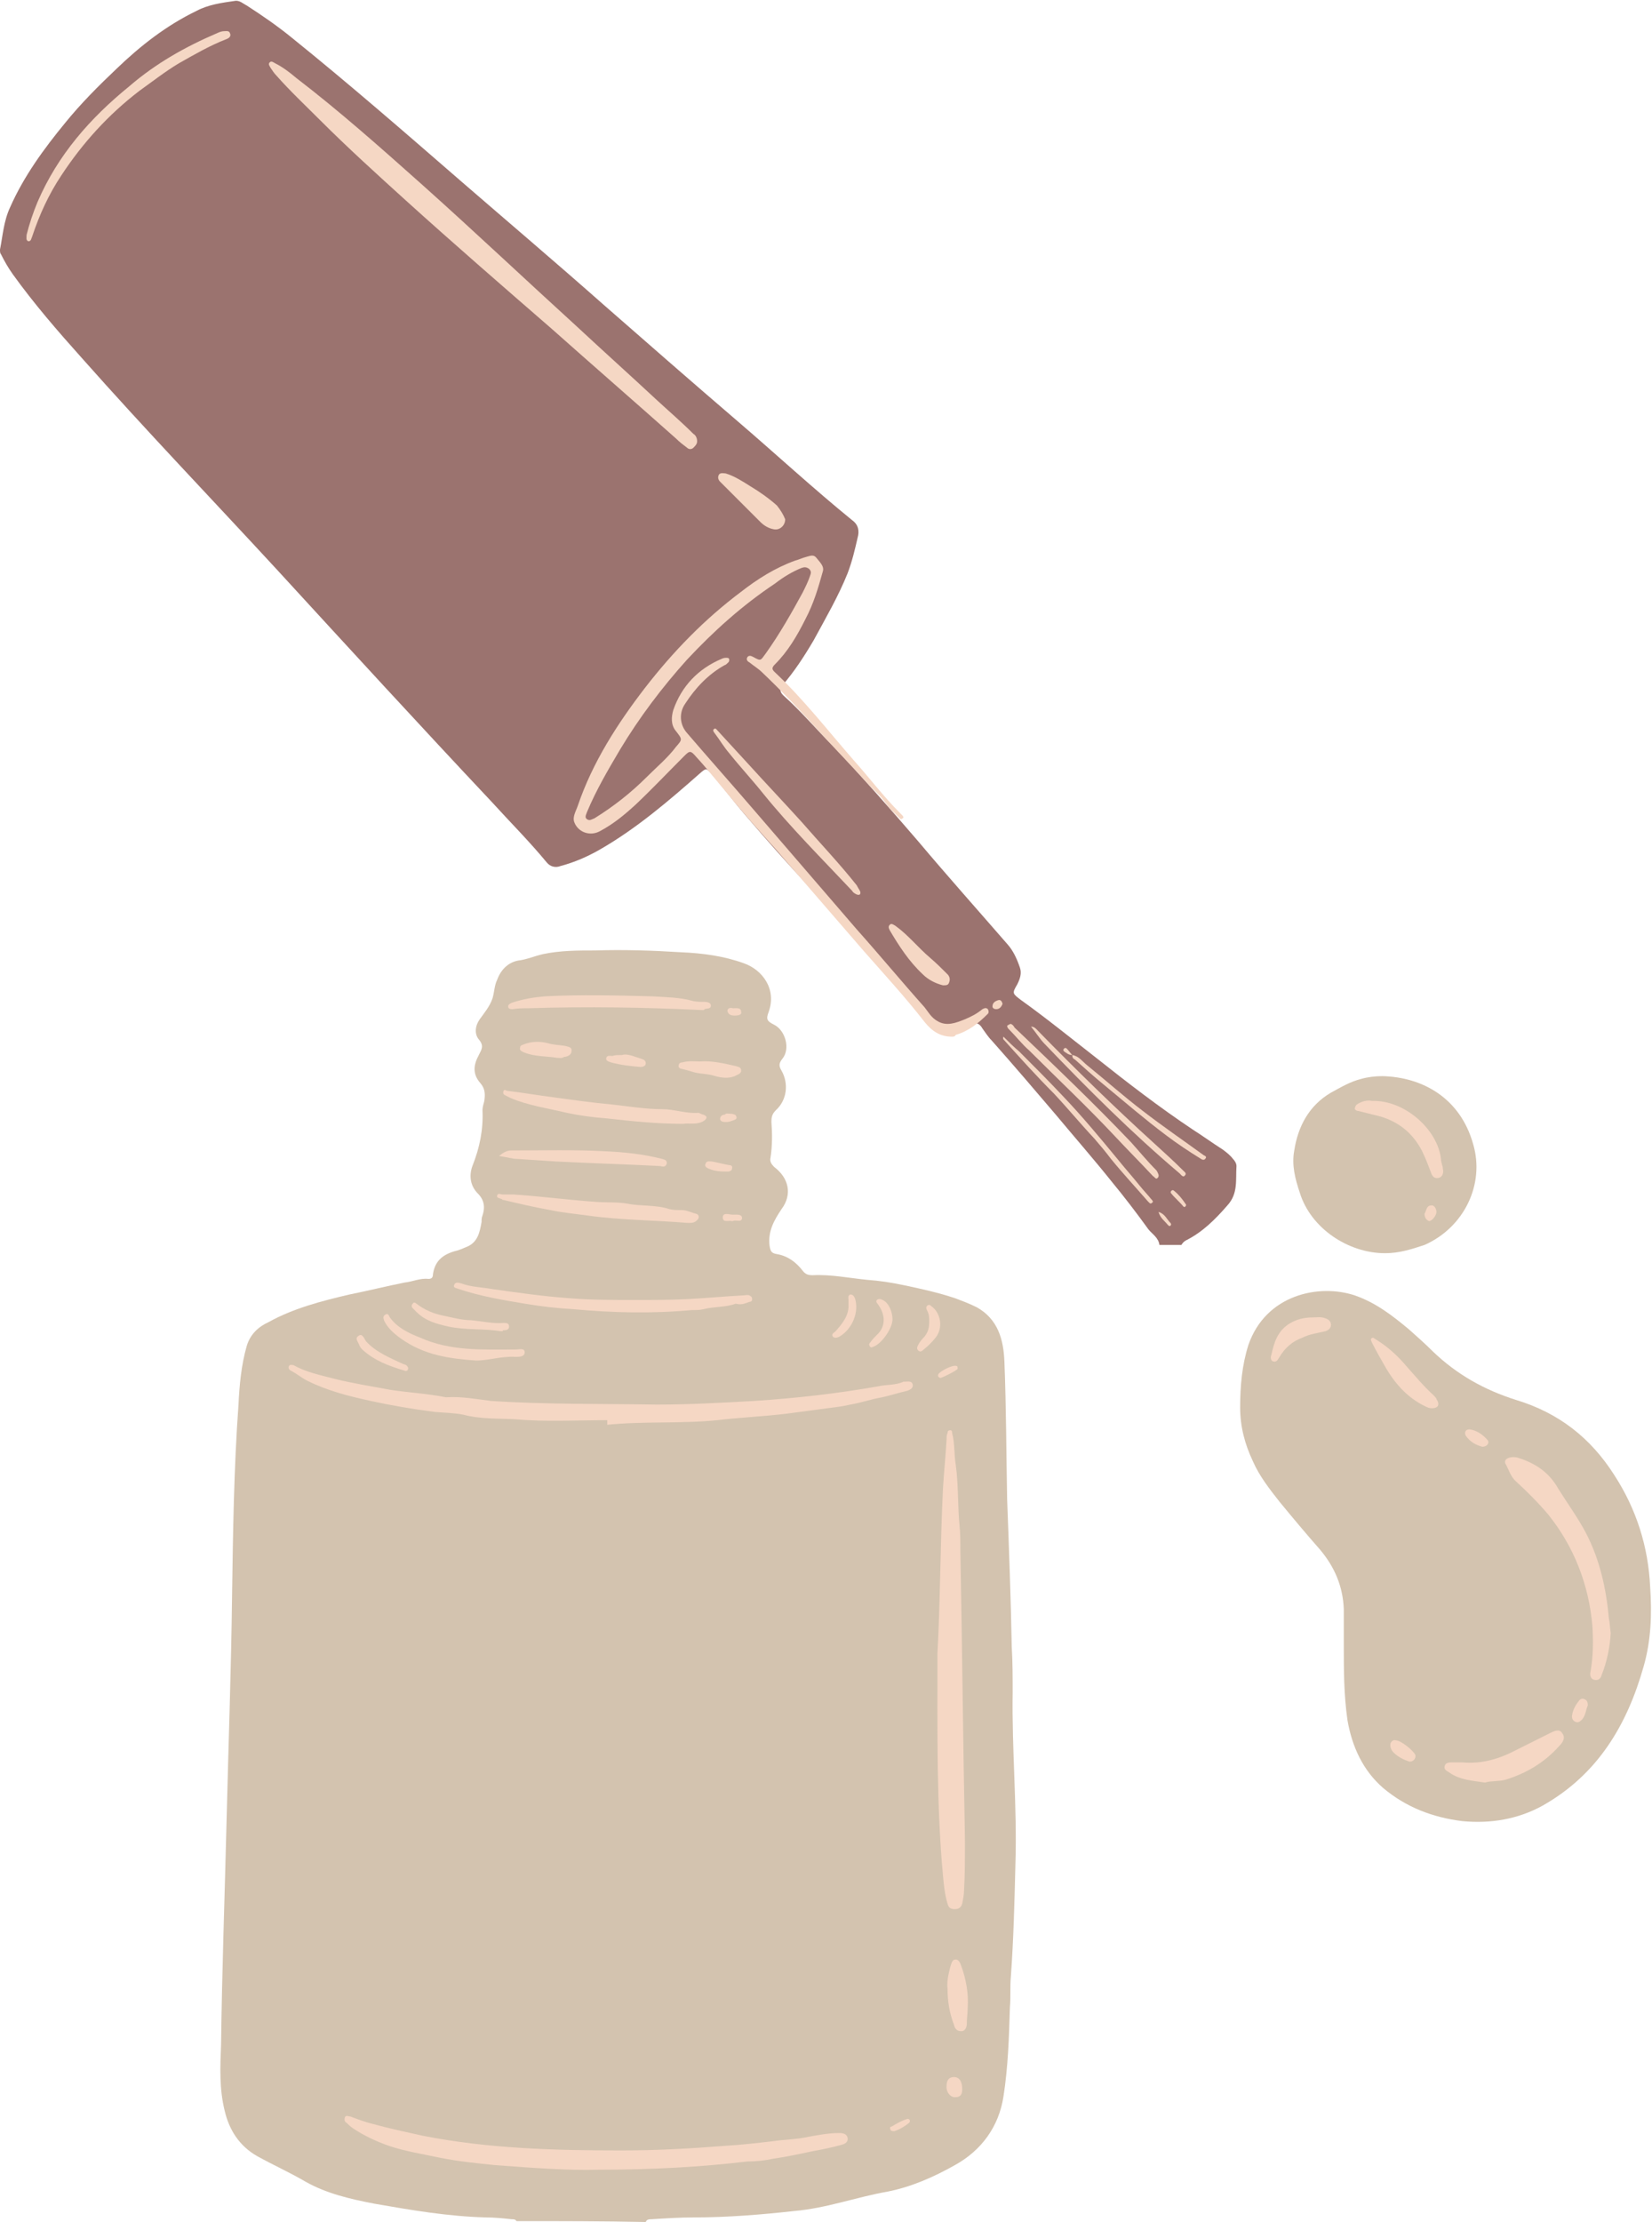 <?xml version="1.0" encoding="UTF-8" standalone="no"?><svg xmlns="http://www.w3.org/2000/svg" xmlns:xlink="http://www.w3.org/1999/xlink" fill="#000000" height="242.2" preserveAspectRatio="xMidYMid meet" version="1" viewBox="0.0 -0.1 180.1 242.2" width="180.1" zoomAndPan="magnify"><g><g fill="#d3c3af" id="change1_1"><path d="M56.3,242c-0.1-0.2-0.3-0.2-0.5-0.2c-0.9-0.1-1.9-0.2-2.8-0.2c-4.1-0.1-8.2-0.8-12.2-1.5 c-2.6-0.5-5.2-1.1-7.5-2.4c-1.7-1-3.5-1.8-5.3-2.8c-1.9-1.1-3-2.8-3.5-4.9c-0.6-2.4-0.5-4.8-0.4-7.2c0.1-8.1,0.4-16.2,0.6-24.4 c0.2-8.2,0.5-16.4,0.6-24.6c0.1-6.9,0.2-13.9,0.7-20.8c0.1-2.1,0.3-4.3,0.9-6.4c0.4-1.3,1.3-2.1,2.4-2.6c2.7-1.5,5.8-2.3,8.8-3 c2-0.4,4-0.9,6-1.3c0.9-0.1,1.7-0.5,2.6-0.4c0.3,0,0.5-0.1,0.5-0.5c0.2-1.4,1-2.1,2.3-2.5c0.5-0.1,0.9-0.3,1.4-0.5 c1.2-0.5,1.4-1.6,1.6-2.7c0-0.2,0-0.5,0.1-0.7c0.3-0.9,0.2-1.7-0.5-2.4c-0.8-0.8-1-1.9-0.6-3c0.8-2,1.2-4,1.1-6.1 c0-0.3,0.1-0.6,0.2-1c0.1-0.7,0.1-1.3-0.4-1.9c-0.9-1-0.8-2-0.2-3.1c0.3-0.6,0.6-1,0-1.7c-0.5-0.6-0.4-1.5,0.1-2.2 c0.5-0.7,1.1-1.4,1.4-2.3c0.2-0.7,0.2-1.4,0.5-2c0.4-1.1,1.2-1.9,2.3-2.1c0.9-0.1,1.8-0.5,2.7-0.7c1.9-0.4,3.8-0.4,5.7-0.4 c3.1-0.1,6.2,0,9.4,0.2c2.3,0.1,4.6,0.4,6.8,1.2c2,0.7,3.6,2.8,2.7,5.3c-0.3,0.8-0.2,1,0.6,1.4c1.2,0.6,1.8,2.6,0.9,3.7 c-0.4,0.5-0.4,0.8-0.1,1.3c0.8,1.4,0.6,3.2-0.6,4.3c-0.4,0.4-0.5,0.7-0.5,1.3c0.1,1.3,0.1,2.6-0.1,3.9c-0.1,0.4,0.1,0.7,0.4,1 c1.6,1.2,2,3,0.8,4.6c-0.8,1.2-1.5,2.4-1.3,4c0.1,0.6,0.2,0.8,0.8,0.9c1.2,0.2,2.1,0.9,2.8,1.8c0.3,0.4,0.6,0.5,1.1,0.5 c2-0.1,3.9,0.3,5.9,0.5c1.4,0.1,2.7,0.3,4.1,0.6c1.9,0.4,3.7,0.8,5.5,1.4c0.8,0.3,1.6,0.6,2.4,1c2.3,1.3,2.9,3.5,3,5.9 c0.2,5,0.2,10,0.3,15.1c0.2,5.3,0.4,10.6,0.5,16c0.1,1.7,0.1,3.3,0.1,5c-0.1,6.2,0.5,12.5,0.3,18.7c-0.1,4.1-0.2,8.2-0.5,12.3 c-0.1,1.1,0,2.2-0.1,3.3c-0.1,3.3-0.2,6.5-0.7,9.7c-0.5,3.3-2.4,5.9-5.3,7.5c-2.3,1.3-4.8,2.4-7.4,2.9c-3.4,0.6-6.6,1.8-10.1,2.1 c-3.6,0.4-7.3,0.7-10.9,0.7c-1.6,0-3.1,0.1-4.7,0.2c-0.2,0-0.5,0-0.6,0.3C65.7,242,61,242,56.3,242z"/><path d="M146.5,179.3c0-1.4,0-2.7,0-4c-0.1-2.5-1-4.6-2.6-6.5c-1.5-1.7-3-3.5-4.4-5.2c-1.1-1.4-2.2-2.8-2.9-4.4 c-0.9-1.9-1.4-3.8-1.4-5.9c0-2.3,0.2-4.6,0.9-6.8c1.9-5.5,7.7-6.7,11.6-5.4c2.3,0.8,4.1,2.2,5.9,3.7c0.9,0.8,1.8,1.6,2.6,2.4 c2.6,2.5,5.6,4.2,9.1,5.3c4.6,1.4,8.1,4.1,10.7,8.2c2.4,3.7,3.7,7.8,3.9,12.2c0.2,2.9,0.1,5.8-0.7,8.6c-1.8,6.4-5,11.8-11,15.2 c-2.7,1.5-5.7,2-8.8,1.7c-3.2-0.4-6.1-1.5-8.6-3.6c-2.2-1.9-3.4-4.5-3.9-7.4C146.5,184.6,146.5,181.9,146.5,179.3z"/><path d="M151,136.5c-4,0-8.1-2.7-9.3-6.6c-0.5-1.5-0.9-3-0.6-4.6c0.4-2.6,1.6-4.9,4-6.3c1.1-0.6,2.1-1.2,3.3-1.5 c0.7-0.2,1.5-0.3,2.3-0.3c4.4,0.1,8.5,2.4,9.9,7.4c1.3,4.4-1,9.1-5.3,11C153.8,136.1,152.5,136.5,151,136.5z"/></g></g><g><g id="change2_1"><path d="M126.4,135.6c-0.1-0.8-0.8-1.2-1.2-1.7c-1.3-1.8-2.6-3.5-4-5.2c-2-2.5-4.1-4.9-6.1-7.3 c-2.3-2.7-4.6-5.4-7-8.1c-0.4-0.4-0.7-0.9-1-1.3c-0.4-0.7-0.9-0.7-1.5-0.3c-0.3,0.2-0.6,0.3-0.9,0.4c-1.1,0.1-2,0.1-2.8-0.9 c-1.9-2.4-4.1-4.5-6.2-6.7c-4.9-5.1-9.8-10.3-14.4-15.7c-1.3-1.5-2.4-3-3.7-4.5c-0.6-0.7-0.6-0.7-1.3-0.1c-3.4,3-6.9,6-10.9,8.3 c-1.4,0.8-2.8,1.4-4.3,1.8c-0.5,0.2-1.1,0.1-1.5-0.4c-1.9-2.3-4-4.4-6-6.6C45.7,78.9,38,70.5,30.2,62 c-7.1-7.7-14.3-15.2-21.3-23.1c-2.6-2.9-5.2-5.9-7.5-9.1c-0.5-0.7-0.9-1.4-1.3-2.2C0,27.5,0,27.3,0,27.1c0.3-1.5,0.4-3.1,1.1-4.6 c1.5-3.4,3.7-6.4,6-9.2c1.7-2.1,3.6-4,5.6-5.9c2.6-2.5,5.4-4.7,8.7-6.3c1.3-0.7,2.8-0.9,4.2-1.1c0.5-0.1,0.9,0.3,1.3,0.5 c1.7,1.1,3.3,2.2,4.9,3.5C38,9,44.1,14.3,50.2,19.6c5.2,4.5,10.5,9,15.7,13.6c4.8,4.2,9.6,8.4,14.5,12.6 c4.2,3.6,8.2,7.3,12.5,10.8c0.7,0.5,0.8,1.2,0.6,1.9c-0.3,1.3-0.6,2.6-1.1,3.9c-1,2.5-2.4,4.9-3.7,7.3c-1,1.7-2.1,3.4-3.4,4.9 c-0.3,0.4-0.3,0.7,0.1,1.1c1.9,1.7,3.6,3.7,5.4,5.5c3.2,3.4,6.3,6.9,9.3,10.4c3.2,3.8,6.5,7.5,9.8,11.3c0.6,0.7,1,1.6,1.3,2.5 c0.2,0.6,0,1.2-0.3,1.8c-0.6,1-0.5,1,0.4,1.7c2.8,2,5.5,4.2,8.2,6.3c3.4,2.7,6.9,5.4,10.5,7.8c1.1,0.7,2.2,1.5,3.3,2.2 c0.4,0.3,0.8,0.6,1.1,1c0.2,0.2,0.4,0.5,0.4,0.8c-0.1,1.5,0.2,3-1,4.3c-1.3,1.5-2.7,2.9-4.5,3.8c-0.2,0.1-0.4,0.3-0.5,0.5 C128,135.6,127.2,135.6,126.4,135.6z" fill="#9b736f"/></g></g><g><g fill="#f5d7c4" id="change3_1"><path d="M103.8,112.9c-1.3,0-2.2-0.6-3-1.6c-2.1-2.7-4.4-5.2-6.6-7.7c-3.2-3.7-6.4-7.4-9.6-11.1 c-1.8-2-3.6-4-5.3-6.1c-1.1-1.3-2.2-2.7-3.4-4c-0.6-0.7-0.7-0.7-1.3-0.1c-1.8,1.8-3.5,3.6-5.3,5.3c-1.2,1.1-2.4,2.1-3.9,2.9 c-1.1,0.6-2.4,0.1-2.8-1c-0.2-0.6,0.2-1.2,0.4-1.8c1.6-4.7,4.3-8.9,7.3-12.8c3.1-4,6.5-7.5,10.5-10.5c1.8-1.4,3.7-2.6,5.9-3.4 c0.4-0.1,0.8-0.3,1.2-0.4c0.4-0.1,0.8-0.3,1.1,0.1c0.3,0.4,0.9,0.9,0.7,1.5c-0.5,1.8-1,3.5-1.9,5.2c-0.9,1.8-1.9,3.5-3.3,4.9 c-0.3,0.3-0.4,0.5-0.1,0.8c3.2,3,5.9,6.5,8.7,9.7c1.7,1.9,3.2,3.9,5,5.7c0.1,0.1,0.1,0.1,0.2,0.2c0.1,0.1,0.3,0.3,0.1,0.4 c-0.2,0.2-0.3,0-0.4-0.1c-0.5-0.5-1-0.9-1.4-1.5c-0.6-0.9-1.5-1.6-2.2-2.4c-1.7-1.9-3.6-3.8-5.3-5.7c-1.9-2.1-3.9-4.2-6-6.2 c-0.4-0.4-0.9-0.7-1.4-1.1c-0.2-0.1-0.4-0.3-0.2-0.6c0.2-0.2,0.4-0.1,0.6,0c0.9,0.5,0.8,0.4,1.4-0.4c1.5-2.1,2.8-4.4,4-6.6 c0.3-0.6,0.6-1.2,0.8-1.8c0.1-0.3,0.2-0.5-0.1-0.8c-0.3-0.2-0.5-0.2-0.8-0.1c-1,0.4-2,1-2.9,1.7c-3.6,2.4-6.7,5.2-9.6,8.3 c-2.7,3-5.2,6.3-7.3,9.8c-1.3,2.2-2.6,4.4-3.6,6.8c-0.1,0.3-0.3,0.6,0,0.8c0.3,0.2,0.5,0,0.8-0.1c2.1-1.3,4-2.8,5.7-4.5 c1.1-1.1,2.3-2.1,3.2-3.3c0.7-0.8,0.7-0.8,0-1.7c-0.6-0.7-0.5-1.6-0.3-2.3c0.9-2.6,2.7-4.5,5.3-5.6c0.2-0.1,0.4-0.1,0.5-0.1 c0.1,0,0.3,0,0.3,0.2c0,0.1,0,0.2-0.1,0.3c-0.1,0.1-0.3,0.3-0.4,0.3c-1.8,1-3.2,2.5-4.3,4.2c-0.7,1-0.6,2.3,0.2,3.2 c2.4,2.8,4.9,5.6,7.3,8.4c3.7,4.3,7.5,8.7,11.2,13c2.5,2.8,4.9,5.7,7.4,8.5c0.4,0.5,0.7,1.1,1.4,1.5c1,0.6,2,0.2,3-0.2 c0.7-0.3,1.3-0.6,1.9-1.1c0.2-0.1,0.4-0.2,0.6,0c0.1,0.2,0.1,0.4,0,0.5c-1,1-2.1,1.9-3.5,2.3C104.1,112.9,103.9,112.9,103.8,112.9 z"/><path d="M102.2,180.1c0.3-5.3,0.3-11.6,0.6-17.9c0.1-1.8,0.3-3.6,0.4-5.5c0-0.2,0-0.4,0.1-0.6 c0-0.2,0.1-0.3,0.3-0.3c0.2,0,0.2,0.2,0.2,0.3c0.3,1.1,0.2,2.3,0.4,3.5c0.3,2.2,0.2,4.4,0.4,6.5c0.1,0.9,0.1,1.9,0.1,2.8 c0.2,10.6,0.3,21.2,0.5,31.7c0,1.8,0,3.6-0.1,5.3c0,0.5-0.1,1-0.2,1.5c-0.1,0.4-0.4,0.6-0.8,0.6c-0.5,0-0.7-0.2-0.8-0.6 c-0.3-1-0.4-2-0.5-3.1C102.1,196.7,102.2,188.9,102.2,180.1z"/><path d="M76,48c0,0.3-0.2,0.5-0.4,0.7c-0.2,0.2-0.5,0.2-0.7,0c-0.4-0.3-0.8-0.6-1.2-1c-4.5-4-9.1-8-13.6-12 c-5.3-4.6-10.6-9.2-15.8-13.9c-3.2-2.9-6.4-5.8-9.4-8.8c-1.6-1.6-3.3-3.2-4.8-4.9c-0.2-0.2-0.4-0.5-0.6-0.8 c-0.1-0.2-0.3-0.4-0.1-0.6c0.2-0.2,0.4,0,0.6,0.1c0.8,0.4,1.6,1,2.3,1.6C37,12,41.5,16,46.1,20.1c5.7,5.1,11.2,10.3,16.8,15.4 c2.9,2.7,5.8,5.3,8.7,8c1.3,1.2,2.7,2.4,4,3.7C75.8,47.3,76,47.6,76,48z"/><path d="M66.2,154.7c-3.3,0-6.7,0.2-10-0.1c-1.9-0.1-3.8,0-5.7-0.5c-1-0.2-2-0.2-3.1-0.3c-2.4-0.3-4.7-0.7-7-1.2 c-2.3-0.5-4.7-1.1-6.9-2.2c-0.6-0.3-1.2-0.8-1.8-1.1c-0.2-0.1-0.3-0.3-0.2-0.5c0.1-0.2,0.3-0.1,0.5-0.1c1.4,0.8,3,1.1,4.5,1.5 c2,0.5,4,0.8,6.1,1.2c2,0.3,4,0.4,6,0.8c0,0,0.1,0,0.1,0c1.6-0.1,3.2,0.2,4.8,0.4c6,0.4,12.1,0.3,18.1,0.4c3.6,0,7.1-0.2,10.7-0.4 c4.5-0.3,9-0.8,13.5-1.6c0.9-0.2,1.9-0.1,2.7-0.5c0.1,0,0.1,0,0.2,0c0.3,0,0.7-0.1,0.8,0.3c0.1,0.4-0.3,0.6-0.6,0.7 c-0.9,0.2-1.8,0.5-2.7,0.7c-1.2,0.2-2.3,0.6-3.5,0.8c-0.8,0.2-1.7,0.3-2.5,0.4c-1.5,0.2-3,0.4-4.5,0.6c-2.5,0.3-5,0.4-7.5,0.7 c-4,0.4-8,0.1-12,0.5C66.2,154.9,66.2,154.8,66.2,154.7z"/><path d="M65.2,236.4c-3.2,0.1-7.2-0.2-11.2-0.5c-2-0.2-4-0.4-6-0.8c-1.9-0.4-3.8-0.7-5.6-1.3 c-1.4-0.5-2.7-1.1-3.9-1.9c-0.3-0.2-0.5-0.4-0.7-0.6c-0.2-0.1-0.3-0.3-0.2-0.6c0.1-0.3,0.4-0.1,0.6-0.1c0.8,0.3,1.6,0.6,2.4,0.8 c1.8,0.5,3.7,0.9,5.5,1.3c7.1,1.4,14.4,1.6,21.6,1.6c3.8,0,7.5-0.2,11.3-0.5c1.7-0.1,3.5-0.3,5.2-0.5c1.3-0.2,2.7-0.2,4-0.5 c1.1-0.2,2.2-0.4,3.3-0.4c0.4,0,0.8,0.1,0.9,0.5c0.1,0.5-0.3,0.7-0.7,0.8c-1.1,0.3-2.1,0.5-3.2,0.7c-1.4,0.3-2.8,0.6-4.2,0.8 c-0.9,0.2-1.9,0.3-2.8,0.3C76.4,236.1,71.2,236.4,65.2,236.4z"/><path d="M175.6,177.9c-0.1,1.6-0.4,3.1-1,4.6c-0.1,0.4-0.4,0.6-0.8,0.5c-0.4-0.1-0.5-0.5-0.4-0.9 c0.3-1.7,0.3-3.3,0.2-5c-0.4-4.5-2-8.6-4.8-12.1c-1.1-1.3-2.3-2.5-3.5-3.6c-0.6-0.5-0.8-1.3-1.2-2c-0.1-0.3,0.1-0.5,0.4-0.6 c0.3-0.1,0.7-0.1,1,0c1.9,0.6,3.4,1.6,4.4,3.4c1,1.6,2.1,3.1,3,4.8c1.5,2.9,2.2,6,2.5,9.3C175.5,176.7,175.5,177.3,175.6,177.9z"/><path d="M80.2,142c-1,0.4-2.3,0.3-3.5,0.6c-0.4,0.1-0.8,0.1-1.3,0.1c-4.3,0.4-8.6,0.3-12.9-0.1 c-1.8-0.1-3.5-0.3-5.3-0.6c-2.4-0.4-4.8-0.8-7.2-1.6c-0.2-0.1-0.6-0.1-0.5-0.4c0.1-0.4,0.5-0.3,0.8-0.2c1.1,0.4,2.2,0.4,3.3,0.6 c2.8,0.4,5.6,0.8,8.4,1c2.4,0.2,4.8,0.2,7.2,0.2c1.9,0,3.9,0,5.8-0.1c2-0.1,4-0.3,6-0.4c0.2,0,0.5-0.1,0.7,0 c0.2,0.1,0.3,0.2,0.3,0.4c0,0.2-0.1,0.3-0.3,0.3C81.4,141.9,80.9,142.2,80.2,142z"/><path d="M2.9,25.5c0.3-1.2,0.7-2.4,1.2-3.6c2.2-5.1,5.7-9.1,10-12.6C17,6.8,20.2,5,23.7,3.5 c0.2-0.1,0.5-0.2,0.7-0.2c0.3,0,0.6-0.1,0.7,0.3c0.1,0.3-0.2,0.5-0.5,0.6c-1.8,0.7-3.5,1.7-5.1,2.6c-1.5,0.9-2.9,2-4.3,3 c-3.4,2.6-6.2,5.7-8.5,9.2c-1.4,2.1-2.4,4.3-3.2,6.7c-0.1,0.2-0.1,0.5-0.4,0.5C2.8,26.1,2.9,25.8,2.9,25.5z"/><path d="M161.9,194.2c-1.4-0.2-2.8-0.3-3.9-1.1c-0.3-0.2-0.6-0.3-0.5-0.7c0.1-0.4,0.5-0.4,0.9-0.4c0.3,0,0.7,0,1,0 c2.2,0.2,4.1-0.4,6-1.4c1.2-0.6,2.4-1.2,3.6-1.8c0.4-0.2,1-0.5,1.3,0c0.4,0.5,0.1,1-0.3,1.4c-1.6,1.8-3.6,3-5.9,3.7 C163.3,194.1,162.5,194,161.9,194.2z"/><path d="M56,130.1c3,0.2,6,0.6,8.9,0.8c1.2,0.1,2.4,0,3.5,0.2c1.5,0.3,3.1,0.1,4.6,0.6c0.4,0.1,0.9,0.1,1.3,0.1 c0.6,0,1.1,0.3,1.6,0.4c0.3,0.1,0.4,0.4,0.1,0.7c-0.3,0.3-0.6,0.3-1,0.3c-3.6-0.3-7.3-0.3-10.9-0.8c-1.4-0.2-2.7-0.3-4.1-0.6 c-1.7-0.3-3.4-0.7-5.1-1.1c-0.1,0-0.1,0-0.2-0.1c-0.2-0.1-0.6-0.1-0.5-0.4c0.1-0.3,0.4-0.1,0.6-0.1 C55.3,130.1,55.6,130.1,56,130.1z"/><path d="M74.5,122.4c-2.9,0-5.7-0.3-8.4-0.6c-1.4-0.1-2.9-0.3-4.3-0.6c-2.1-0.5-4.2-0.8-6.1-1.6 c-0.2-0.1-0.4-0.2-0.6-0.3c-0.2-0.1-0.3-0.2-0.2-0.5c0.1-0.2,0.3,0,0.4,0c1.7,0.2,3.4,0.5,5,0.7c2.2,0.3,4.3,0.6,6.5,0.8 c1.8,0.2,3.6,0.5,5.4,0.5c1.3,0,2.6,0.5,3.9,0.4c0.2,0,0.4,0.2,0.6,0.2c0.2,0.1,0.4,0.2,0.3,0.4c-0.1,0.2-0.3,0.3-0.5,0.4 C75.8,122.5,75,122.3,74.5,122.4z"/><path d="M76.6,110c-6.3-0.3-12.6-0.4-19-0.2c-0.6,0-1.1,0-1.7,0.1c-0.2,0-0.5,0-0.5-0.3c0-0.2,0.2-0.3,0.4-0.4 c1.2-0.4,2.4-0.6,3.6-0.7c3.9-0.2,7.8-0.1,11.7,0c1.5,0.1,3,0.1,4.4,0.5c0.4,0.1,0.8,0.1,1.3,0.1c0.3,0,0.7,0.1,0.7,0.4 c0,0.4-0.4,0.3-0.7,0.4C76.8,110,76.7,110,76.6,110z"/><path d="M149.6,119.9c3.6-0.1,7.2,3.2,7.5,6.4c0,0.3,0.2,0.7,0.2,1c0.1,0.4,0,0.9-0.5,1c-0.5,0.1-0.7-0.3-0.8-0.6 c-0.3-0.8-0.6-1.6-1-2.4c-1-1.9-2.5-3.1-4.5-3.7c-0.8-0.2-1.6-0.4-2.4-0.6c-0.2,0-0.3-0.1-0.4-0.2c0-0.2,0.1-0.4,0.2-0.5 C148.5,119.9,149.1,119.8,149.6,119.9z"/><path d="M54.4,125.9c0.5-0.4,0.9-0.6,1.3-0.6c3.5,0,7-0.1,10.5,0.1c2,0.1,3.9,0.3,5.9,0.8c0.3,0.1,0.6,0.1,0.6,0.5 c-0.1,0.4-0.4,0.4-0.7,0.3c-3.8-0.2-7.6-0.3-11.4-0.5c-1.5-0.1-3.1-0.2-4.6-0.3C55.5,126.1,55,126,54.4,125.9z"/><path d="M93.8,97.2c0,0.2-0.1,0.3-0.4,0.2c-0.2-0.1-0.4-0.2-0.5-0.4c-3.3-3.5-6.7-6.9-9.7-10.6 c-1.2-1.5-2.5-2.9-3.7-4.4c-0.6-0.7-1-1.4-1.6-2.2c-0.1-0.1-0.2-0.3-0.1-0.4c0.2-0.2,0.3,0,0.4,0.1c1.1,1.2,2.3,2.5,3.4,3.7 c1.9,2.1,3.9,4.2,5.8,6.3c2,2.3,4.1,4.5,6,6.9C93.6,96.8,93.8,97,93.8,97.2z"/><path d="M85.6,56.5c0,0.7-0.6,1.2-1.2,1.1c-0.6-0.1-1.1-0.4-1.5-0.8c-1.4-1.4-2.8-2.8-4.2-4.2 c-0.1-0.1-0.1-0.1-0.2-0.2c-0.2-0.2-0.3-0.5-0.1-0.8c0.2-0.2,0.5-0.1,0.7-0.1c1,0.3,1.9,0.9,2.7,1.4c1,0.6,2,1.3,2.9,2.1 C85.1,55.5,85.4,56,85.6,56.5z"/><path d="M156.1,153.4c-0.3,0-0.5-0.1-0.7-0.2c-2.1-1-3.5-2.7-4.6-4.7c-0.4-0.7-0.8-1.4-1.2-2.2 c-0.1-0.2-0.2-0.4-0.1-0.5c0.2-0.2,0.3,0,0.5,0.1c1.3,0.8,2.4,1.8,3.4,3c0.9,1,1.8,2.1,2.9,3.1c0.1,0.1,0.3,0.3,0.3,0.4 C157,153,156.8,153.4,156.1,153.4z"/><path d="M51.9,148.2c-2.9-0.2-5.7-0.6-8.2-2.4c-0.7-0.5-1.4-1.1-1.8-1.9c-0.1-0.3-0.2-0.5,0.1-0.7 c0.3-0.2,0.4,0.1,0.5,0.3c0.8,1.1,2,1.7,3.3,2.2c3.3,1.5,6.9,1.3,10.4,1.3c0.4,0,1-0.2,1,0.3c0,0.5-0.6,0.5-1,0.5 C54.7,147.7,53.3,148.2,51.9,148.2z"/><path d="M110.2,111.5c0.2,0.1,0.3,0.2,0.4,0.4c4.3,4.1,8.6,8.2,12.7,12.5c0.9,1,1.8,2.1,2.8,3.1 c0,0.1,0.1,0.1,0.1,0.2c0.1,0.2,0.2,0.4,0,0.6c-0.2,0.2-0.3-0.1-0.5-0.2c-1.4-1.5-2.8-2.9-4.2-4.4c-3-3.2-6.2-6.2-9.3-9.3 c-0.8-0.7-1.4-1.5-2.2-2.3c-0.1-0.1-0.2-0.2-0.2-0.4C110.1,111.5,110.2,111.5,110.2,111.5z"/><path d="M102.8,107.3c-0.8-0.2-1.6-0.6-2.2-1.2c-1.5-1.4-2.6-3.1-3.6-4.8c-0.1-0.2-0.2-0.4,0-0.6 c0.2-0.2,0.4,0,0.6,0.1c1.4,1,2.5,2.4,3.8,3.5c0.7,0.6,1.3,1.2,1.9,1.8c0.2,0.2,0.3,0.5,0.2,0.8 C103.4,107.3,103.2,107.3,102.8,107.3z"/><path d="M103.3,216.7c-0.1-0.8,0.1-1.6,0.3-2.4c0.1-0.3,0.2-0.8,0.5-0.8c0.4-0.1,0.6,0.4,0.7,0.7 c0.5,1.4,0.8,2.9,0.7,4.5c0,0.6-0.1,1.2-0.1,1.8c0,0.4-0.2,0.8-0.6,0.8c-0.4,0-0.7-0.2-0.8-0.7C103.5,219.3,103.3,218,103.3,216.7 z"/><path d="M143.1,143.5c0.5,0,0.9-0.1,1.4,0.1c0.3,0.1,0.6,0.3,0.6,0.7c0,0.4-0.3,0.6-0.6,0.7 c-0.8,0.2-1.7,0.3-2.5,0.7c-1.1,0.4-1.9,1.1-2.5,2.1c-0.2,0.3-0.3,0.6-0.7,0.5c-0.3-0.1-0.3-0.5-0.2-0.7c0.3-1.4,0.7-2.7,2.1-3.5 C141.4,143.7,142.2,143.5,143.1,143.5z"/><path d="M112.4,111.8c0.4,0,0.6,0.3,0.8,0.5c4.1,4.2,8.3,8.3,12.6,12.2c1.1,1,2.2,2,3.2,3c0.1,0.1,0.4,0.3,0.2,0.5 c-0.2,0.3-0.4,0-0.6-0.2c-5.2-4.4-10-9.2-14.7-14.1C113.4,113.2,112.9,112.4,112.4,111.8z"/><path d="M109.4,112.9c0.6,0.6,1.1,1.1,1.7,1.6c1.6,1.6,3.2,3.2,4.8,4.9c2.1,2.2,4,4.5,5.9,6.8c0.8,1,1.7,2,2.5,3 c0.4,0.5,0.8,0.9,1.2,1.4c0.1,0.1,0.3,0.3,0.1,0.4c-0.2,0.2-0.3,0-0.5-0.2c-1.3-1.5-2.7-3-4-4.6c-0.6-0.8-1.2-1.5-1.8-2.2 c-1.5-1.6-2.9-3.3-4.4-4.9c-1.9-1.9-3.7-3.9-5.5-5.9C109.4,113.2,109.3,113.1,109.4,112.9z"/><path d="M54.6,145c-1.9-0.3-3.8-0.1-5.7-0.5c-1.3-0.3-2.5-0.6-3.5-1.6c-0.1-0.1-0.3-0.3-0.4-0.4 c-0.1-0.1-0.2-0.3,0-0.5c0.1-0.2,0.3-0.1,0.4,0c0.9,0.7,1.9,1.1,2.9,1.3c1,0.2,2,0.5,3,0.5c1.2,0.1,2.4,0.4,3.6,0.3 c0.3,0,0.6,0,0.6,0.4c0,0.4-0.4,0.4-0.7,0.4C54.9,145,54.8,145,54.6,145z"/><path d="M116.9,114.9c0.7,0.1,1.1,0.7,1.6,1.1c2.1,1.7,4,3.4,6.1,5c2.2,1.7,4.4,3.2,6.6,4.8 c0.2,0.1,0.4,0.2,0.2,0.4c-0.1,0.2-0.4,0.1-0.5,0c-1.3-0.8-2.5-1.6-3.7-2.5c-2.4-1.8-4.6-3.7-6.9-5.6c-1.1-0.9-2.1-1.8-3.1-2.7 C117,115.3,116.9,115.2,116.9,114.9L116.9,114.9z"/><path d="M76.3,115.6c1.3-0.1,2.6,0.2,3.9,0.5c0.3,0.1,0.6,0.1,0.6,0.5c0,0.3-0.3,0.4-0.5,0.5 c-0.7,0.4-1.6,0.3-2.3,0.1c-0.9-0.3-1.7-0.2-2.6-0.5c-0.3-0.1-0.7-0.2-1.1-0.3c-0.2,0-0.4-0.2-0.3-0.4c0-0.2,0.2-0.3,0.4-0.3 C75.1,115.5,75.7,115.6,76.3,115.6z"/><path d="M60.7,115.2c-1.2-0.2-2.4-0.1-3.6-0.6c-0.2-0.1-0.5-0.2-0.4-0.5c0-0.3,0.3-0.3,0.5-0.4 c0.8-0.3,1.7-0.3,2.5-0.1c0.6,0.2,1.3,0.2,1.9,0.3c0.3,0.1,0.8,0.1,0.7,0.6c0,0.4-0.5,0.6-0.8,0.6C61.2,115.3,61,115.2,60.7,115.2 z"/><path d="M101.3,144c0-0.5,0-0.8-0.2-1.2c-0.1-0.2-0.2-0.4,0-0.6c0.3-0.2,0.4,0.1,0.6,0.2c0.9,0.8,1.1,2.3,0.3,3.3 c-0.4,0.5-0.8,0.9-1.3,1.3c-0.2,0.2-0.4,0.3-0.6,0.1c-0.2-0.2-0.1-0.4,0-0.6c0.1-0.2,0.3-0.5,0.5-0.7 C101.2,145.2,101.3,144.6,101.3,144z"/><path d="M44.5,149c0,0.3-0.2,0.4-0.4,0.3c-1.7-0.5-3.3-1.1-4.6-2.3c-0.1-0.1-0.2-0.2-0.3-0.4 c-0.1-0.4-0.6-0.8-0.1-1.1c0.4-0.3,0.6,0.3,0.8,0.6c1.1,1.2,2.6,1.8,4.1,2.5C44.1,148.6,44.4,148.7,44.5,149z"/><path d="M97.3,143.7c0,1-1.2,2.7-2.1,3c-0.2,0.1-0.3,0.1-0.4-0.1c-0.1-0.2,0-0.3,0.1-0.4c0.2-0.3,0.5-0.6,0.7-0.8 c1-0.9,0.9-2.2,0.2-3.2c-0.1-0.2-0.4-0.4-0.2-0.6c0.2-0.2,0.5-0.1,0.8,0.1C96.9,142,97.3,142.9,97.3,143.7z"/><path d="M92.5,142c0-0.1,0-0.2,0-0.4c0-0.2-0.1-0.5,0.2-0.6c0.3,0,0.4,0.2,0.5,0.4c0.5,1.5-0.3,3.4-1.7,4.2 c-0.2,0.1-0.5,0.2-0.7,0c-0.2-0.3,0.1-0.4,0.3-0.6C91.8,144.2,92.6,143.3,92.5,142z"/><path d="M152.2,189.6c0.5,0,1.9,1.1,2.1,1.6c0.1,0.4-0.3,0.8-0.7,0.7c-0.6-0.2-1.2-0.5-1.7-1 c-0.2-0.2-0.4-0.6-0.3-1C151.7,189.7,151.9,189.5,152.2,189.6z"/><path d="M67.8,114.9c0.6-0.2,1.4,0.2,2.1,0.4c0.3,0.1,0.5,0.2,0.5,0.5c0,0.3-0.3,0.4-0.6,0.4 c-1.1-0.1-2.1-0.2-3.2-0.5c-0.3-0.1-0.6-0.2-0.5-0.5c0.1-0.3,0.4-0.2,0.7-0.2C67,114.9,67.3,114.9,67.8,114.9z"/><path d="M104.9,227.6c0,0.5-0.1,0.9-0.8,0.9c-0.5,0-1-0.6-0.9-1.3c0-0.6,0.3-0.9,0.8-0.9 C104.6,226.3,104.9,226.8,104.9,227.6z"/><path d="M173.1,185.8c-0.2,0.4-0.2,1-0.6,1.5c-0.2,0.2-0.4,0.4-0.7,0.3c-0.3-0.1-0.5-0.4-0.4-0.8 c0.1-0.6,0.4-1.1,0.8-1.6c0.1-0.1,0.3-0.2,0.5-0.1C173,185.2,173.1,185.4,173.1,185.8z"/><path d="M161.6,157.6c-0.7-0.2-1.3-0.5-1.8-1.2c-0.2-0.4,0-0.7,0.4-0.7c0.8,0.1,1.5,0.6,2,1.2 C162.4,157.2,162.1,157.6,161.6,157.6z"/><path d="M77.6,126.5c0.6,0.1,1.3,0.3,1.9,0.4c0.2,0,0.4,0.1,0.3,0.4c0,0.2-0.3,0.3-0.4,0.3c-0.7,0-1.4,0-2.1-0.3 c-0.2-0.1-0.5-0.2-0.4-0.5C77,126.4,77.3,126.5,77.6,126.5z"/><path d="M155.3,132.2c0.2-0.3,0.2-0.9,0.7-0.9c0.3-0.1,0.6,0.3,0.6,0.7c0,0.4-0.5,1-0.8,1 C155.5,132.9,155.3,132.6,155.3,132.2z"/><path d="M104.4,149c0,0,0,0.1,0,0.1c-0.1,0.2-1.7,1-1.9,1c-0.2-0.1-0.3-0.2-0.2-0.4c0.1-0.3,1.6-1.1,2-0.9 C104.3,148.8,104.4,148.8,104.4,149z"/><path d="M99.2,231.1c0,0.1-0.1,0.2-0.1,0.2c-0.5,0.4-1,0.7-1.6,0.9c-0.1,0-0.3,0-0.4-0.1c-0.1-0.2-0.1-0.4,0.1-0.4 c0.5-0.3,1-0.6,1.6-0.8C99,230.8,99.2,230.9,99.2,231.1z"/><path d="M79.9,133c-0.1,0-0.1,0-0.1,0c-0.4-0.1-1,0.2-1-0.4c0-0.6,0.7-0.3,1.1-0.3c0.4,0,1-0.1,1,0.4 C80.8,133.2,80.2,132.8,79.9,133z"/><path d="M79.7,121.3c0,0,0.2,0,0.4,0.1c0.1,0,0.2,0.2,0.2,0.3c0,0.2-0.1,0.2-0.3,0.3c-0.3,0.1-0.5,0.2-0.8,0.2 c-0.3,0-0.6,0-0.7-0.3c0-0.3,0.2-0.5,0.5-0.5C79.2,121.2,79.3,121.3,79.7,121.3z"/><path d="M80.1,110.6c-0.4,0-0.7-0.1-0.8-0.5c0-0.3,0.3-0.4,0.6-0.3c0.4,0,0.9-0.1,0.9,0.4 C80.9,110.5,80.5,110.6,80.1,110.6z"/><path d="M129.3,131.3c-0.1,0.2-0.2,0.2-0.3,0.1c-0.4-0.5-0.9-0.9-1.3-1.4c-0.1-0.1-0.1-0.2,0-0.3 c0.1-0.1,0.2-0.1,0.3,0c0.5,0.4,0.9,0.9,1.3,1.5C129.3,131.2,129.3,131.3,129.3,131.3z"/><path d="M109.3,109.3c-0.1,0.3-0.3,0.6-0.7,0.6c-0.2,0-0.4-0.1-0.4-0.3c0-0.4,0.3-0.6,0.7-0.7 C109.1,108.9,109.2,109,109.3,109.3z"/><path d="M126.3,132c0.7,0.2,0.9,0.8,1.3,1.2c0.1,0.1,0.1,0.2,0,0.3c-0.1,0.1-0.2,0-0.3-0.1 C127,133,126.5,132.7,126.3,132z"/><path d="M116.9,114.9c-0.4,0-0.6-0.2-0.9-0.4c-0.1-0.1-0.1-0.2,0-0.3c0.1-0.1,0.2-0.1,0.3,0 C116.5,114.4,116.7,114.7,116.9,114.9C116.9,114.9,116.9,114.9,116.9,114.9z"/></g></g></svg>